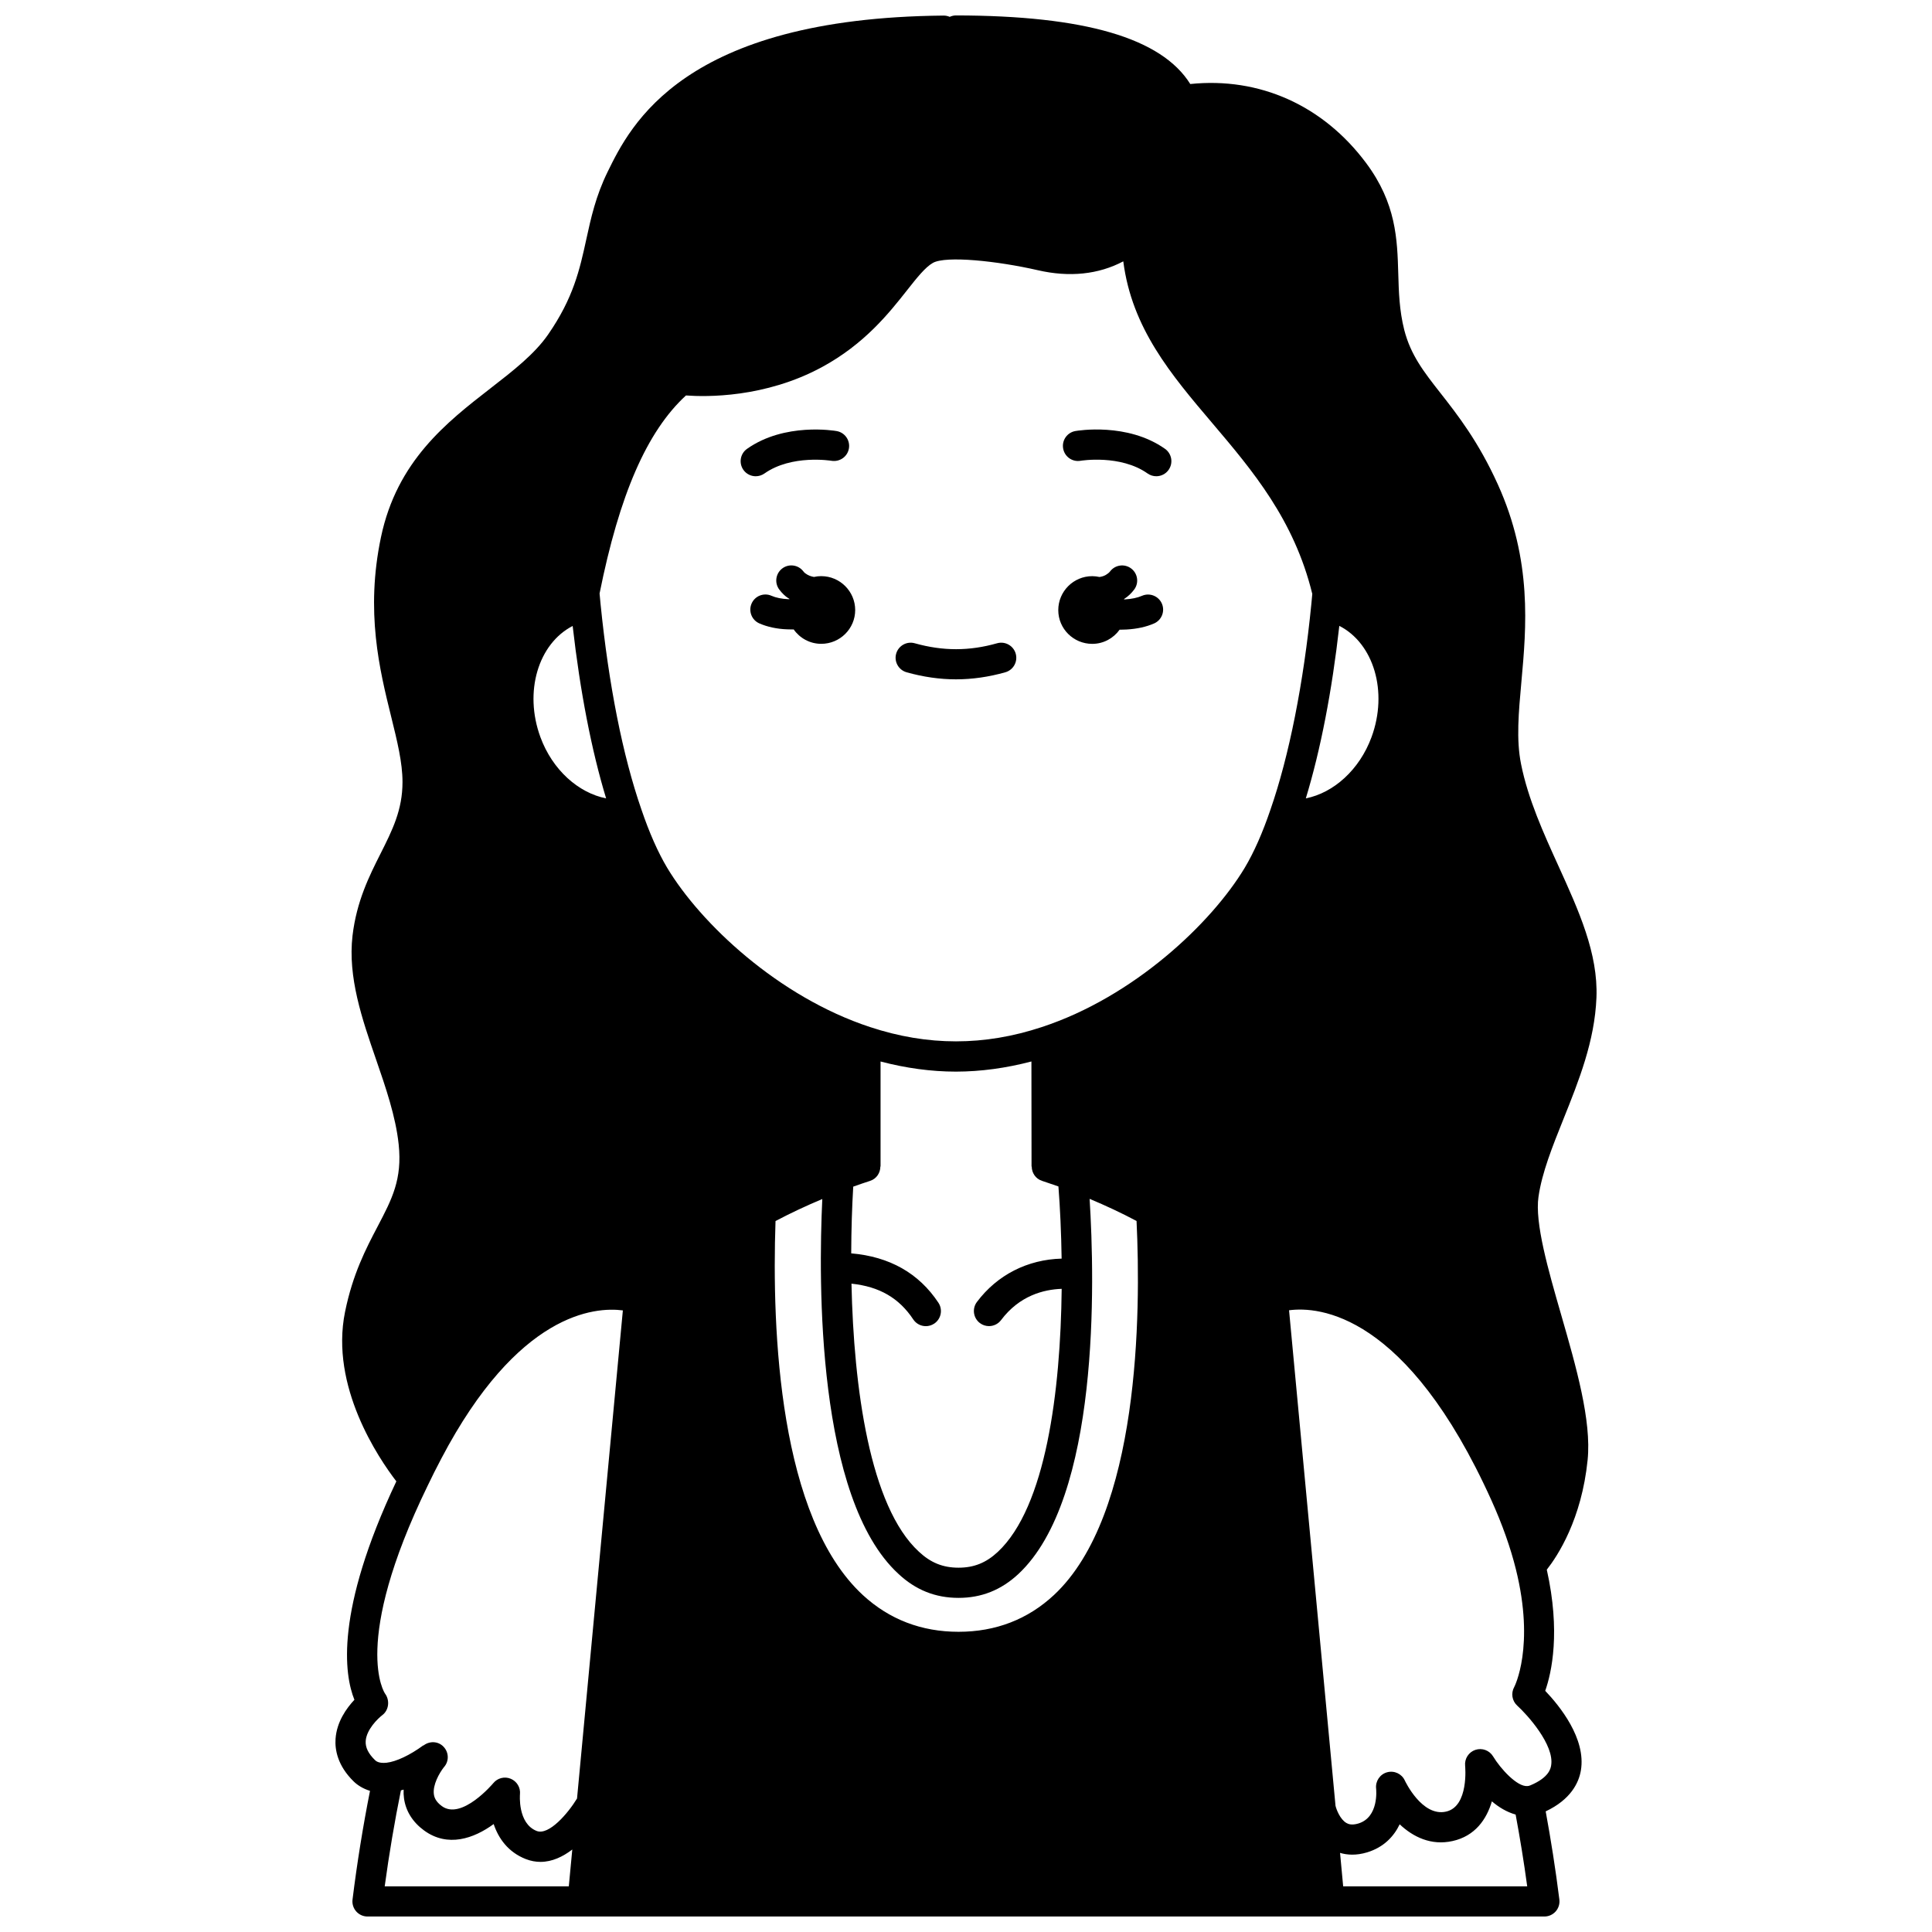 <?xml version="1.0" encoding="UTF-8"?>
<!-- Uploaded to: SVG Repo, www.svgrepo.com, Generator: SVG Repo Mixer Tools -->
<svg width="800px" height="800px" version="1.1" viewBox="144 144 512 512" xmlns="http://www.w3.org/2000/svg">
 <defs>
  <clipPath id="a">
   <path d="m232 148.09h336v503.81h-336z"/>
  </clipPath>
 </defs>
 <path d="m433.45 314.63c3.008 0 5.641-1.496 7.266-3.762 0.062 0 0.129 0.008 0.191 0.008 0.551 0 1.109-0.016 1.656-0.051 2.797-0.168 5.176-0.691 7.277-1.602 2.023-0.883 2.949-3.238 2.07-5.262-0.883-2.023-3.242-2.949-5.262-2.07-1.227 0.531-2.719 0.848-4.562 0.957-0.059 0.004-0.117-0.004-0.176 0-0.012-0.035-0.02-0.07-0.031-0.109 0.031-0.023 0.062-0.031 0.094-0.055 0.98-0.629 1.852-1.453 2.594-2.441 1.324-1.766 0.965-4.273-0.805-5.598-1.766-1.324-4.273-0.965-5.598 0.805-0.172 0.23-0.344 0.398-0.781 0.691-0.605 0.461-1.32 0.668-2 0.766-0.625-0.137-1.273-0.219-1.934-0.219-4.957 0-8.996 4.039-8.996 8.996 0 4.949 4.035 8.945 8.996 8.945z"/>
 <path d="m361.63 296.68c-0.66 0-1.301 0.078-1.918 0.215-0.727-0.117-1.523-0.375-2.281-0.945-0.172-0.113-0.344-0.281-0.52-0.516-1.332-1.758-3.832-2.121-5.598-0.793-1.762 1.328-2.121 3.836-0.793 5.598 0.746 0.996 1.625 1.816 2.336 2.254 0.117 0.09 0.238 0.133 0.355 0.215-0.008 0.027-0.016 0.055-0.023 0.078-0.098-0.004-0.184 0.008-0.281 0-1.699-0.062-3.281-0.383-4.449-0.898-2.019-0.895-4.383 0.02-5.273 2.039s0.02 4.383 2.039 5.273c2.102 0.926 4.66 1.477 7.328 1.574 0.488 0.023 0.977 0.035 1.469 0.035 0.105 0 0.203-0.016 0.305-0.016 1.621 2.309 4.285 3.824 7.312 3.824 4.957 0 8.996-4 8.996-8.957-0.004-4.949-4.047-8.98-9.004-8.98z"/>
 <g clip-path="url(#a)">
  <path d="m551.72 461.14c0.918-6.402 3.688-13.289 6.613-20.586 4.07-10.148 8.281-20.641 8.742-32.168 0.469-11.711-4.66-22.988-10.082-34.922-3.953-8.695-8.039-17.684-9.902-26.996-1.297-6.465-0.648-13.613 0.105-21.895 1.297-14.258 2.902-32.008-6.262-52.219-5.16-11.391-10.707-18.461-15.164-24.148-4.422-5.637-7.914-10.094-9.629-16.77-1.309-5.176-1.453-10.129-1.586-14.914-0.266-9.145-0.535-18.598-8.52-29.32-11.418-15.305-28.281-22.828-46.602-20.938-7.617-12.188-27.98-18.141-62.094-18.176h-0.004c-0.59 0-1.145 0.148-1.652 0.375-0.484-0.211-1.02-0.336-1.586-0.336h-0.035c-69.059 0.621-83 29.086-89.043 41.426-3.141 6.398-4.41 12.223-5.641 17.855-1.742 7.981-3.391 15.52-10.129 25.246-3.613 5.211-9.262 9.594-15.238 14.23-11.629 9.027-24.812 19.262-29.055 39.488-4.152 19.785-0.355 35.148 2.691 47.484 1.621 6.559 3.019 12.219 3.019 17.391 0 7.414-2.699 12.77-5.824 18.98-2.977 5.906-6.34 12.598-7.422 21.742-1.277 11.02 2.531 22.059 6.215 32.73 2.57 7.453 5.231 15.16 6.016 22.57 0.977 9.25-1.77 14.496-5.578 21.754-3.086 5.891-6.586 12.562-8.637 22.648-4.019 19.754 8.895 38.77 13.598 44.898-16.309 34.516-13.789 51.281-11.113 57.891-2.09 2.219-4.699 5.848-5 10.367-0.188 2.82 0.496 7.07 4.836 11.301 0.949 0.922 2.387 1.875 4.297 2.465-1.836 9.262-3.434 19.105-4.633 28.812-0.141 1.137 0.215 2.277 0.977 3.141 0.758 0.855 1.852 1.348 2.996 1.348h311.88c1.148 0 2.238-0.492 3-1.352 0.758-0.859 1.113-2.004 0.973-3.144-1.016-8.109-2.254-15.902-3.625-23.367 6.637-3.129 8.773-7.574 9.324-10.836 1.441-8.457-5.699-17.195-9.449-21.113 1.711-4.836 4.094-15.668 0.418-32.105 2.898-3.684 9.227-13.328 10.82-29.078 1.055-10.457-3.035-24.66-6.992-38.395-3.465-12.012-7.043-24.438-6.027-31.367zm-189.9-219.85c11.328-6.141 17.801-14.344 22.527-20.332 2.609-3.309 4.863-6.16 6.879-7.289 3.461-1.953 17.109-0.512 27.766 1.93 8.422 1.953 16.133 1.129 22.688-2.34 2.281 17.754 12.664 30.004 23.594 42.879 10.672 12.574 21.688 25.594 26.496 45.258l-0.246 2.644c-2.059 20.973-5.906 40.324-10.84 54.523-2.082 6.137-4.375 11.316-6.801 15.383-8.84 14.738-29.449 34.238-53.805 42.242-15.281 5.043-30.191 5.043-45.484 0-24.352-8-44.961-27.504-53.793-42.23-2.43-4.078-4.723-9.258-6.816-15.418-4.941-14.215-8.688-33.062-10.836-54.535l-0.258-2.727c5.25-26.184 12.547-42.957 22.895-52.477 5.32 0.395 20.914 0.676 36.035-7.512zm137.11 68.57c9.102 4.641 12.977 17.43 8.535 29.492-3.191 8.668-10.07 14.781-17.41 16.223 3.918-12.855 6.941-28.477 8.875-45.715zm-75.605 256.82c-6.945 6.477-15.457 9.762-25.301 9.762-9.828 0-18.355-3.273-25.355-9.73-22.219-20.531-24.148-69.914-23.148-99.121 4.035-2.137 8.176-4.066 12.395-5.836-1.039 22.016-1.496 79.352 20.137 99.297 4.59 4.305 9.816 6.402 15.969 6.402 6.082 0 11.258-2.062 15.848-6.312 21.578-20.148 20.273-77.352 18.887-99.434 4.246 1.781 8.41 3.719 12.441 5.863 1.16 24.375 0.867 77.855-21.871 99.109zm-5.988-141.38 0.031 27.836h0.051c0.004 1.68 1.02 3.242 2.703 3.793 1.406 0.461 2.871 0.961 4.371 1.488 0.441 5.715 0.746 12.207 0.848 19.129-9.012 0.242-17.039 4.285-22.449 11.488-1.328 1.762-0.969 4.269 0.797 5.598 0.719 0.539 1.562 0.801 2.398 0.801 1.215 0 2.414-0.551 3.203-1.594 4.875-6.488 11.277-8.113 16.066-8.285-0.297 27.168-4.199 57.832-16.941 69.727-3.109 2.887-6.316 4.172-10.395 4.172-4.137 0-7.379-1.309-10.523-4.258-12.996-11.98-17.254-43.414-17.848-71.012 7.394 0.77 12.625 3.816 16.367 9.469 0.77 1.164 2.043 1.793 3.34 1.793 0.754 0 1.523-0.215 2.203-0.664 1.844-1.219 2.348-3.699 1.129-5.543-5.191-7.84-12.965-12.215-23.109-13.086 0.02-6.367 0.219-12.34 0.535-17.68 1.535-0.551 3.039-1.066 4.469-1.527 1.695-0.547 2.719-2.121 2.719-3.805h0.051v-27.832c6.707 1.758 13.41 2.684 19.992 2.684 6.578-0.008 13.289-0.938 19.992-2.691zm-112.71-69.723c-7.352-1.445-14.223-7.562-17.41-16.219-4.426-12.035-0.57-24.777 8.543-29.473 1.977 17.348 4.996 32.961 8.867 45.691zm-58.574 237.26c-0.094-0.129-9.102-13.172 11.277-55.098 1.094-2.316 2.316-4.707 3.606-7.172 20.332-38.746 40.715-40.266 48.129-39.297l-12.145 129.35c-2.387 3.926-7.453 9.844-10.684 8.609-5.106-1.996-4.441-9.676-4.438-9.734 0.184-1.754-0.812-3.422-2.438-4.102-1.637-0.684-3.519-0.207-4.633 1.164-0.082 0.102-8.367 9.914-13.621 6.09-1.684-1.227-2.019-2.379-2.125-3.144-0.34-2.5 1.434-5.594 2.629-7.144 1.453-1.566 1.395-4-0.129-5.523-1.441-1.449-3.695-1.477-5.266-0.25l-0.035-0.047c-3.523 2.59-7.18 4.32-9.754 4.606-2.121 0.215-2.812-0.469-3.074-0.727-1.746-1.703-2.547-3.344-2.438-5.016 0.188-3.043 3.246-5.992 4.394-6.867 1.762-1.316 2.047-3.926 0.742-5.699zm4.191 25.633c0.238-0.066 0.48-0.129 0.719-0.203-0.031 0.758-0.008 1.531 0.102 2.316 0.461 3.371 2.309 6.316 5.34 8.523 6.238 4.535 13.137 2.148 18.422-1.711 1.266 3.781 3.824 7.445 8.52 9.281 1.332 0.516 2.633 0.742 3.891 0.742 3.106 0 5.957-1.395 8.422-3.277l-0.922 9.762h-48.789c1.172-8.645 2.644-17.297 4.297-25.434zm249.71 25.434-0.828-8.871c1.848 0.559 4.258 0.742 7.172-0.137 4.426-1.344 7.098-4.234 8.633-7.434 3.547 3.34 8.32 5.707 14.027 4.43 5.941-1.32 9-5.734 10.406-10.516 1.824 1.555 3.961 2.852 6.293 3.5 1.137 6.109 2.18 12.453 3.07 19.031h-48.773zm55.113-32.035c-0.137 0.789-0.543 3.184-5.496 5.266-0.363 0.152-0.57 0.18-0.793 0.191-2.711 0.23-7.106-4.562-9.094-7.863-0.965-1.598-2.914-2.32-4.695-1.727-1.773 0.59-2.906 2.344-2.715 4.207 0.012 0.109 1.039 10.797-5.051 12.152-6.391 1.453-10.887-8.145-10.926-8.234-0.816-1.789-2.801-2.707-4.699-2.188-1.895 0.52-3.125 2.352-2.914 4.301 0.031 0.312 0.77 7.609-4.699 9.27-1.734 0.52-2.641 0.172-3.168-0.133-1.711-0.992-2.672-3.637-2.887-4.543 0-0.004-0.004-0.012-0.004-0.02l-12.312-131.31c7.867-1.047 31.203 0.715 53.629 50.355 2.871 6.356 5.051 12.5 6.484 18.273 5.113 20.559-0.402 31.145-0.441 31.215-0.914 1.629-0.582 3.672 0.797 4.926 2.625 2.383 9.914 10.422 8.984 15.859z"/>
 </g>
 <path d="m430.36 266.11c0.102-0.02 10.559-1.727 17.762 3.367 0.699 0.496 1.508 0.73 2.305 0.73 1.254 0 2.492-0.586 3.269-1.691 1.273-1.805 0.844-4.297-0.961-5.574-9.961-7.039-23.195-4.809-23.75-4.711-2.172 0.383-3.617 2.445-3.242 4.617 0.375 2.18 2.438 3.641 4.617 3.262z"/>
 <path d="m344.28 270.21c0.797 0 1.602-0.238 2.305-0.73 7.207-5.09 17.66-3.383 17.762-3.367 2.184 0.355 4.238-1.074 4.621-3.246 0.383-2.176-1.07-4.25-3.246-4.629-0.555-0.098-13.785-2.328-23.75 4.711-1.805 1.277-2.231 3.769-0.961 5.574 0.777 1.102 2.016 1.688 3.269 1.688z"/>
 <path d="m384.26 322.16c4.41 1.242 8.809 1.871 13.078 1.871 4.312 0 8.715-0.633 13.086-1.871 2.125-0.605 3.356-2.816 2.75-4.938-0.605-2.125-2.82-3.352-4.938-2.75-7.332 2.082-14.316 2.106-21.816 0-2.121-0.602-4.332 0.641-4.93 2.762-0.598 2.121 0.645 4.328 2.769 4.926z"/>
</svg>